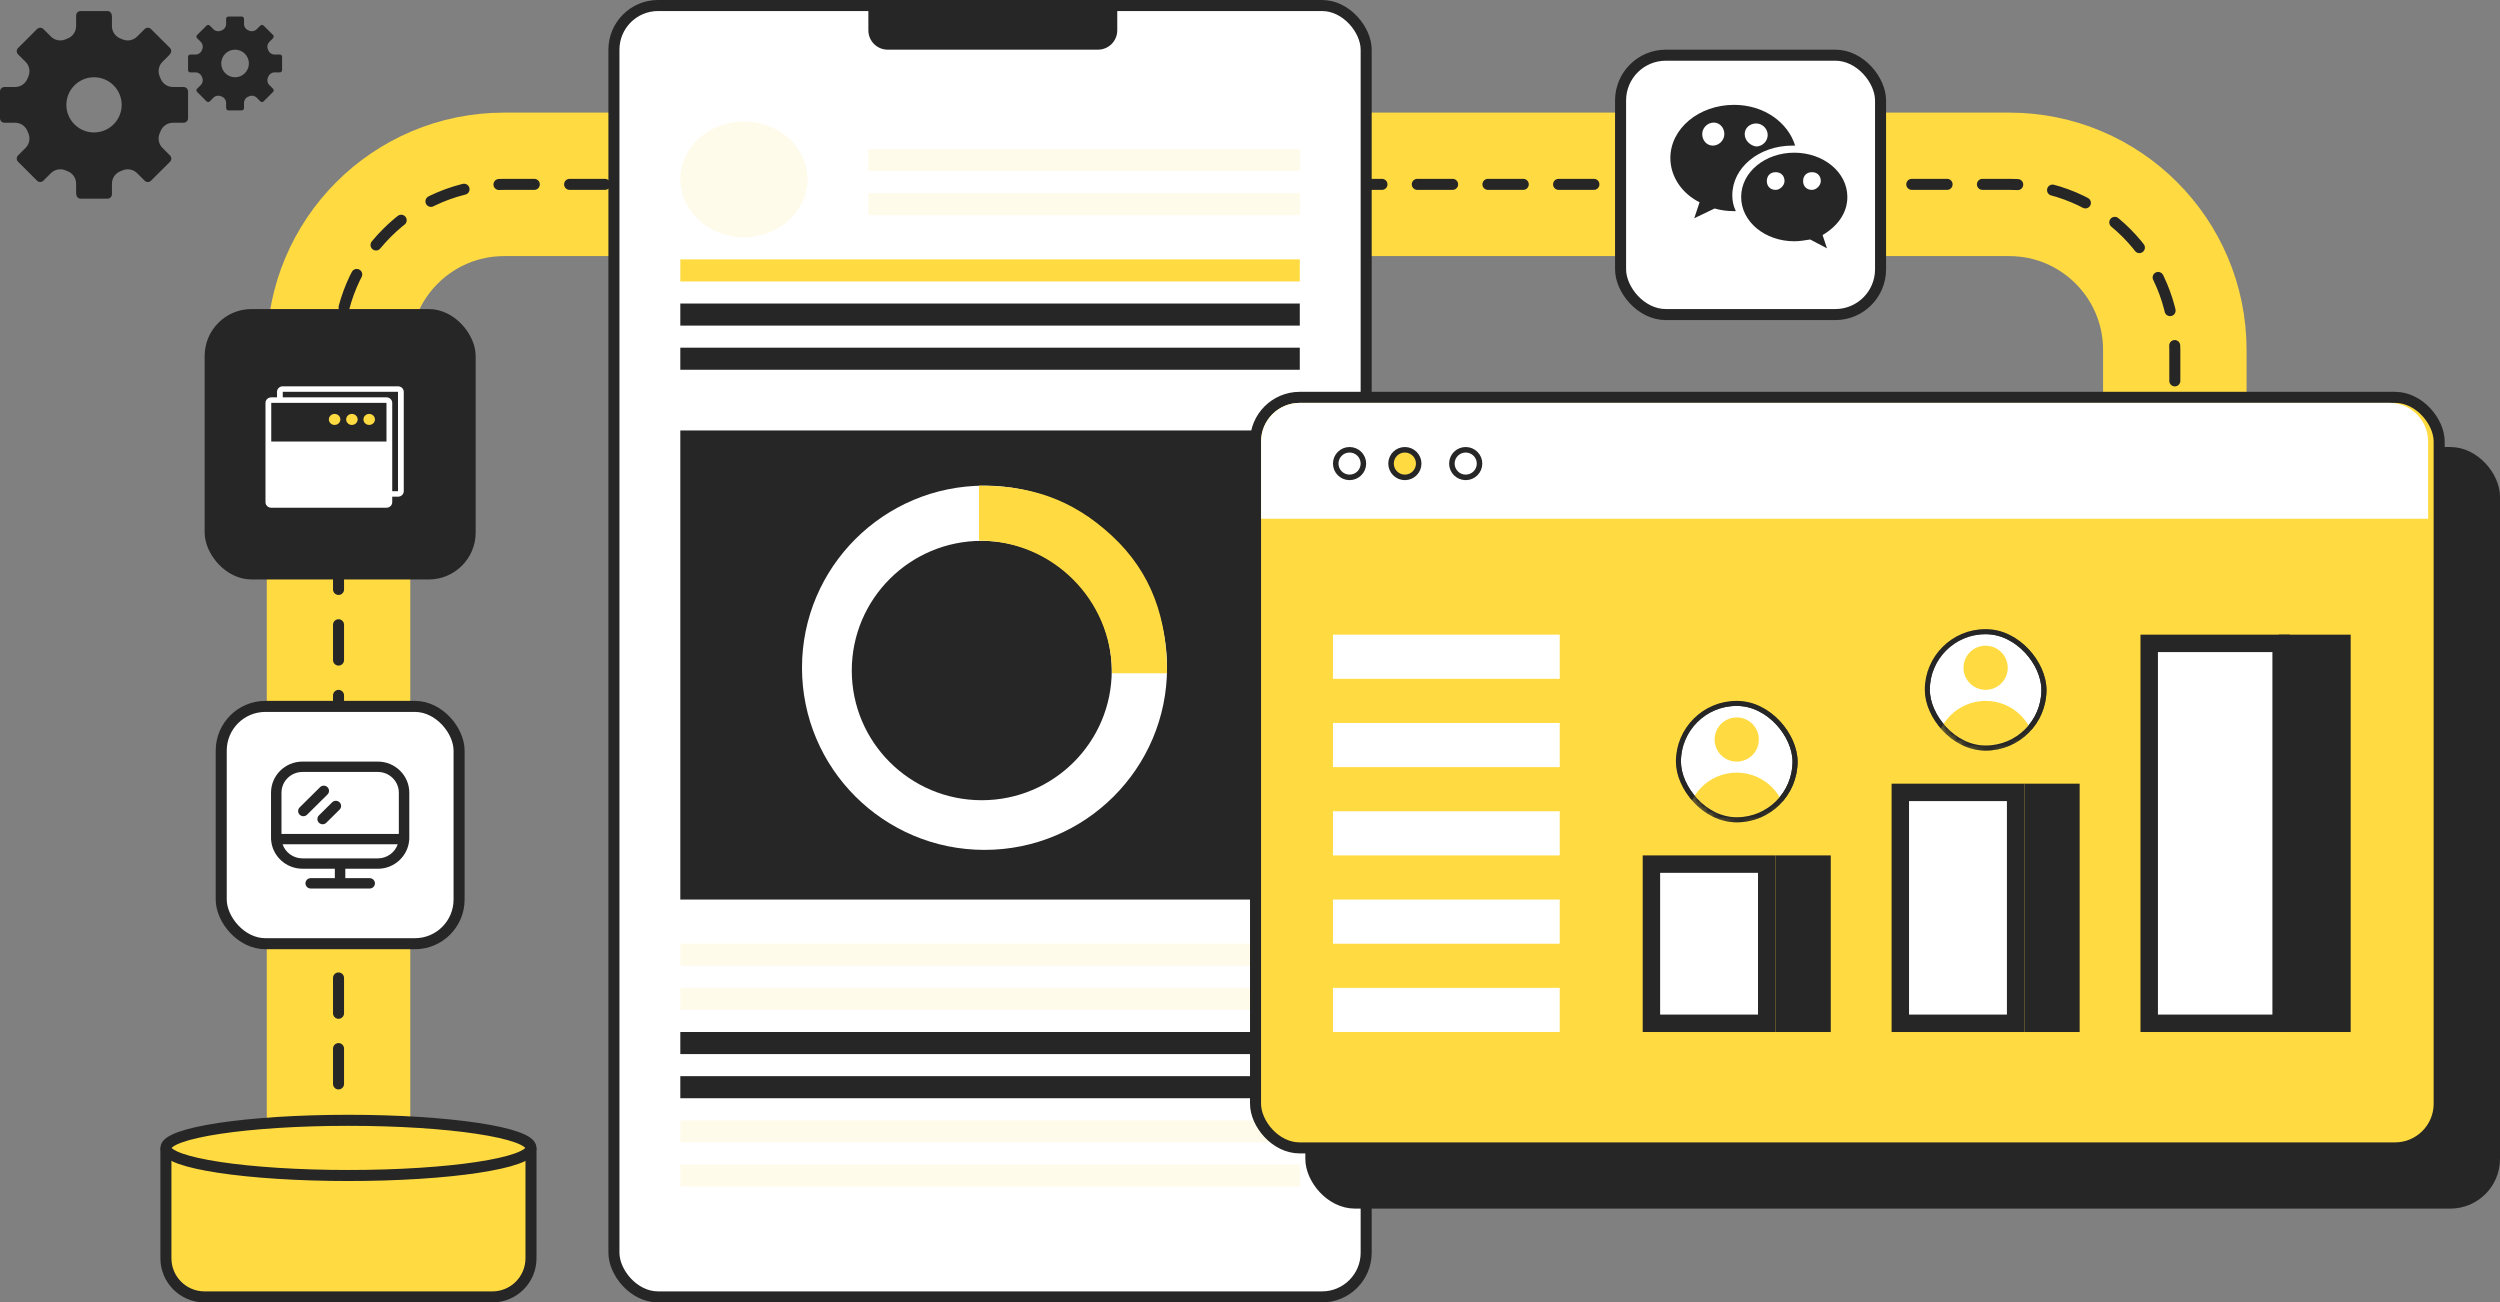 <?xml version="1.0" encoding="UTF-8"?>
<svg width="453px" height="236px" viewBox="0 0 453 236" version="1.1" xmlns="http://www.w3.org/2000/svg" xmlns:xlink="http://www.w3.org/1999/xlink">
    <rect x="0" y="0" width="453" height="236" fill="#808080" stroke="none"/>
    <title>编组 26</title>
    <defs>
        <rect id="path-1" x="0" y="0" width="22.049" height="22" rx="11"></rect>
        <rect id="path-3" x="0" y="0" width="22.049" height="22" rx="11"></rect>
    </defs>
    <g id="页面-1" stroke="none" stroke-width="1" fill="none" fill-rule="evenodd">
        <g id="首页" transform="translate(-405, -2090)">
            <g id="编组-26" transform="translate(405, 2090)">
                <path d="M34.075,21.431 L34.075,16.574 C34.075,16.36 33.99,16.154 33.838,16.002 C33.686,15.85 33.48,15.764 33.265,15.764 L31.355,15.764 C30.369,15.77 29.479,15.176 29.108,14.264 C29.051,14.121 28.993,13.979 28.932,13.838 C28.545,12.933 28.752,11.884 29.452,11.192 L30.639,10.009 C31.126,9.523 31.122,9.014 30.806,8.698 L27.364,5.263 C27.212,5.111 27.005,5.025 26.79,5.025 C26.575,5.025 26.369,5.111 26.217,5.263 L24.864,6.611 C24.171,7.312 23.121,7.52 22.212,7.138 C22.072,7.077 21.929,7.018 21.785,6.962 C20.872,6.592 20.277,5.705 20.282,4.722 L20.282,3.045 C20.282,2.357 19.919,2 19.471,2 L14.604,2 C14.389,2 14.183,2.085 14.031,2.237 C13.878,2.389 13.793,2.595 13.793,2.81 L13.793,4.717 C13.799,5.701 13.204,6.59 12.29,6.96 C12.146,7.016 12.004,7.075 11.863,7.136 C10.955,7.52 9.904,7.313 9.211,6.612 L7.859,5.265 C7.707,5.113 7.501,5.028 7.286,5.028 C7.071,5.028 6.864,5.113 6.712,5.265 L3.27,8.7 C3.118,8.852 3.032,9.058 3.032,9.273 C3.032,9.487 3.118,9.693 3.27,9.845 L4.622,11.194 C5.323,11.885 5.531,12.934 5.146,13.84 C5.085,13.98 5.026,14.122 4.97,14.266 C4.599,15.178 3.709,15.772 2.723,15.766 L0.811,15.766 C0.596,15.766 0.39,15.851 0.238,16.003 C0.085,16.155 -5.68434189e-14,16.361 -5.68434189e-14,16.576 L-5.68434189e-14,21.431 C0.001,21.877 0.364,22.238 0.811,22.238 L2.723,22.238 C3.709,22.232 4.599,22.826 4.97,23.738 C5.027,23.882 5.085,24.024 5.146,24.165 C5.532,25.071 5.324,26.12 4.622,26.811 L3.27,28.16 C3.118,28.311 3.032,28.517 3.032,28.732 C3.032,28.947 3.118,29.153 3.27,29.304 L6.712,32.739 C6.864,32.891 7.071,32.977 7.286,32.977 C7.501,32.977 7.707,32.891 7.859,32.739 L9.211,31.39 C9.904,30.691 10.955,30.483 11.863,30.867 C12.003,30.928 12.146,30.987 12.29,31.043 C13.203,31.413 13.798,32.3 13.793,33.283 L13.793,34.955 C13.793,35.643 14.156,36 14.604,36 L19.472,36 C19.92,36 20.283,35.638 20.283,35.19 L20.283,33.286 C20.278,32.303 20.873,31.416 21.785,31.046 C21.929,30.99 22.071,30.931 22.212,30.87 C23.12,30.486 24.171,30.693 24.864,31.394 L26.215,32.746 C26.367,32.898 26.573,32.983 26.788,32.983 C27.003,32.983 27.21,32.898 27.362,32.746 L30.804,29.311 C30.956,29.159 31.042,28.953 31.042,28.738 C31.042,28.524 30.956,28.318 30.804,28.166 L29.452,26.817 C28.751,26.125 28.543,25.077 28.928,24.171 C28.989,24.03 29.048,23.888 29.104,23.744 C29.474,22.83 30.367,22.234 31.355,22.241 L33.265,22.241 C33.713,22.24 34.075,21.878 34.075,21.431 L34.075,21.431 Z M17.038,24 C14.27,24 12.027,21.761 12.027,19 C12.027,16.239 14.27,14 17.038,14 C19.805,14 22.049,16.239 22.049,19 C22.048,21.761 19.805,24 17.038,24 L17.038,24 Z" id="形状" fill="#262626" fill-rule="nonzero"></path>
                <path d="M51.113,12.715 L51.113,10.287 C51.113,10.18 51.071,10.077 50.995,10.001 C50.919,9.925 50.815,9.882 50.708,9.882 L49.753,9.882 C49.26,9.885 48.815,9.588 48.629,9.132 C48.601,9.06 48.572,8.989 48.541,8.919 C48.348,8.466 48.451,7.942 48.802,7.596 L49.395,7.004 C49.638,6.761 49.637,6.507 49.478,6.349 L47.757,4.631 C47.681,4.555 47.578,4.513 47.471,4.513 C47.363,4.513 47.26,4.555 47.184,4.631 L46.507,5.306 C46.161,5.656 45.636,5.76 45.181,5.569 C45.111,5.538 45.04,5.509 44.968,5.481 C44.511,5.296 44.214,4.852 44.216,4.361 L44.216,3.522 C44.216,3.179 44.035,3 43.811,3 L41.377,3 C41.27,3 41.167,3.043 41.091,3.119 C41.015,3.194 40.972,3.297 40.972,3.405 L40.972,4.358 C40.975,4.851 40.677,5.295 40.22,5.48 C40.148,5.508 40.077,5.537 40.007,5.568 C39.553,5.76 39.027,5.656 38.681,5.306 L38.005,4.633 C37.929,4.557 37.826,4.514 37.718,4.514 C37.611,4.514 37.508,4.557 37.431,4.633 L35.71,6.35 C35.634,6.426 35.592,6.529 35.592,6.636 C35.592,6.744 35.634,6.847 35.71,6.922 L36.386,7.597 C36.737,7.943 36.841,8.467 36.649,8.92 C36.618,8.99 36.588,9.061 36.56,9.133 C36.375,9.589 35.93,9.886 35.437,9.883 L34.481,9.883 C34.373,9.883 34.27,9.926 34.194,10.002 C34.118,10.078 34.075,10.181 34.075,10.288 L34.075,12.715 C34.076,12.939 34.257,13.119 34.481,13.119 L35.437,13.119 C35.93,13.116 36.375,13.413 36.56,13.869 C36.589,13.941 36.618,14.012 36.649,14.082 C36.841,14.535 36.737,15.06 36.386,15.405 L35.71,16.08 C35.634,16.156 35.592,16.259 35.592,16.366 C35.592,16.473 35.634,16.576 35.71,16.652 L37.431,18.37 C37.508,18.446 37.611,18.488 37.718,18.488 C37.826,18.488 37.929,18.446 38.005,18.37 L38.681,17.695 C39.027,17.345 39.553,17.242 40.007,17.433 C40.077,17.464 40.148,17.494 40.22,17.521 C40.677,17.706 40.974,18.15 40.972,18.642 L40.972,19.478 C40.972,19.821 41.153,20 41.377,20 L43.811,20 C44.035,20 44.217,19.819 44.217,19.595 L44.217,18.643 C44.214,18.151 44.512,17.708 44.968,17.523 C45.04,17.495 45.111,17.466 45.181,17.435 C45.635,17.243 46.161,17.347 46.507,17.697 L47.183,18.373 C47.259,18.449 47.362,18.492 47.47,18.492 C47.577,18.492 47.68,18.449 47.756,18.373 L49.477,16.655 C49.553,16.58 49.596,16.477 49.596,16.369 C49.596,16.262 49.553,16.159 49.477,16.083 L48.802,15.408 C48.451,15.062 48.347,14.538 48.539,14.085 C48.57,14.015 48.599,13.944 48.627,13.872 C48.813,13.415 49.259,13.117 49.753,13.12 L50.708,13.12 C50.932,13.12 51.113,12.939 51.113,12.715 L51.113,12.715 Z M42.594,14 C41.21,14 40.089,12.881 40.089,11.5 C40.089,10.119 41.21,9 42.594,9 C43.978,9 45.1,10.119 45.1,11.5 C45.1,12.881 43.978,14 42.594,14 L42.594,14 Z" id="形状备份" fill="#262626" fill-rule="nonzero"></path>
                <path d="M61.342,208.405 L61.342,63.405 C61.342,46.836 74.774,33.405 91.342,33.405 L364.078,33.405 C380.647,33.405 394.078,46.836 394.078,63.405 L394.078,78.591 L394.078,78.591" id="路径-28" stroke="#FFDB41" stroke-width="26" stroke-linecap="round" stroke-linejoin="round"></path>
                <path d="M61.342,196.405 L61.342,63.405 C61.342,46.836 74.774,33.405 91.342,33.405 L364.078,33.405 C380.647,33.405 394.078,46.836 394.078,63.405 L394.078,75.493 L394.078,75.493" id="路径-28" stroke="#262626" stroke-width="2" stroke-linecap="round" stroke-linejoin="round" stroke-dasharray="6.4"></path>
                <g id="椭圆形备份-31" transform="translate(37.082, 56)">
                    <rect id="矩形" stroke="#262626" fill="#262626" x="0.5" y="0.5" width="48.109" height="48" rx="8"></rect>
                    <g id="编组" transform="translate(11.024, 14)" fill-rule="nonzero">
                        <path d="M3.132,1 L3.132,19 L24.011,19 L24.011,1 L3.132,1 Z M22.967,20 L22.967,19 L3.132,19 L3.132,2 L2.088,2 L2.088,1 C2.088,0.448 2.555,0 3.132,0 L24.011,0 C24.588,0 25.055,0.448 25.055,1 L25.055,19 C25.055,19.552 24.588,20 24.011,20 L22.967,20 L22.967,20 Z M1.044,3 L1.044,21 L21.924,21 L21.924,3 L1.044,3 Z M1.044,2 L21.924,2 C22.5,2 22.967,2.448 22.967,3 L22.967,21 C22.967,21.552 22.5,22 21.924,22 L1.044,22 C0.467,22 0,21.552 0,21 L0,3 C0,2.448 0.467,2 1.044,2 Z M1.044,10 L21.924,10 L21.924,21 L1.044,21 L1.044,10 Z" id="形状" fill="#FFFFFF"></path>
                        <path d="M12.528,5 C12.901,5 13.245,5.191 13.432,5.5 C13.618,5.809 13.618,6.191 13.432,6.5 C13.245,6.809 12.901,7 12.528,7 C11.951,7 11.484,6.552 11.484,6 C11.484,5.448 11.951,5 12.528,5 Z M15.66,5 C16.033,5 16.377,5.191 16.564,5.5 C16.75,5.809 16.75,6.191 16.564,6.5 C16.377,6.809 16.033,7 15.66,7 C15.083,7 14.616,6.552 14.616,6 C14.616,5.448 15.083,5 15.66,5 Z M18.792,5 C19.165,5 19.509,5.191 19.696,5.5 C19.882,5.809 19.882,6.191 19.696,6.5 C19.509,6.809 19.165,7 18.792,7 C18.215,7 17.748,6.552 17.748,6 C17.748,5.448 18.215,5 18.792,5 Z" id="形状结合" fill="#FFDB41"></path>
                    </g>
                </g>
                <g id="编组-13" transform="translate(110.244, 0)">
                    <rect id="矩形" stroke="#262626" stroke-width="2" fill="#FFFFFF" x="1" y="1" width="136.306" height="234" rx="8"></rect>
                    <path d="M47.104,0 L92.204,0 L92.204,5.5 C92.204,7.433 90.637,9 88.704,9 L50.604,9 C48.671,9 47.104,7.433 47.104,5.5 L47.104,0 L47.104,0 Z" id="矩形" fill="#262626"></path>
                    <polygon id="矩形复制-3" fill="#262626" fill-rule="nonzero" transform="translate(69.153, 65) rotate(90) translate(-69.153, -65) " points="67.153 8.876 71.153 8.876 71.153 121.124 67.153 121.124"></polygon>
                    <polygon id="矩形复制-4" fill="#262626" fill-rule="nonzero" transform="translate(69.153, 57) rotate(90) translate(-69.153, -57) " points="67.153 0.876 71.153 0.876 71.153 113.124 67.153 113.124"></polygon>
                    <polygon id="矩形复制-4备份" fill="#FFDB41" fill-rule="nonzero" transform="translate(69.153, 49) rotate(90) translate(-69.153, -49) " points="67.153 -7.124 71.153 -7.124 71.153 105.124 67.153 105.124"></polygon>
                    <polygon id="矩形复制-4备份-2" fill="#FFFBEB" fill-rule="nonzero" transform="translate(86.191, 37) rotate(90) translate(-86.191, -37) " points="84.191 -2.086 88.191 -2.086 88.191 76.086 84.191 76.086"></polygon>
                    <polygon id="矩形复制-4备份-4" fill="#FFFBEB" fill-rule="nonzero" transform="translate(69.153, 181) rotate(90) translate(-69.153, -181) " points="67.153 124.876 71.153 124.876 71.153 237.124 67.153 237.124"></polygon>
                    <polygon id="矩形复制-4备份-6" fill="#262626" fill-rule="nonzero" transform="translate(69.153, 197) rotate(90) translate(-69.153, -197) " points="67.153 140.876 71.153 140.876 71.153 253.124 67.153 253.124"></polygon>
                    <polygon id="矩形复制-4备份-8" fill="#FFFBEB" fill-rule="nonzero" transform="translate(69.153, 213) rotate(90) translate(-69.153, -213) " points="67.153 156.876 71.153 156.876 71.153 269.124 67.153 269.124"></polygon>
                    <polygon id="矩形复制-4备份-3" fill="#FFFBEB" fill-rule="nonzero" transform="translate(86.191, 29) rotate(90) translate(-86.191, -29) " points="84.191 -10.086 88.191 -10.086 88.191 68.086 84.191 68.086"></polygon>
                    <polygon id="矩形复制-4备份-5" fill="#FFFBEB" fill-rule="nonzero" transform="translate(69.153, 173) rotate(90) translate(-69.153, -173) " points="67.153 116.876 71.153 116.876 71.153 229.124 67.153 229.124"></polygon>
                    <polygon id="矩形复制-4备份-7" fill="#262626" fill-rule="nonzero" transform="translate(69.153, 189) rotate(90) translate(-69.153, -189) " points="67.153 132.876 71.153 132.876 71.153 245.124 67.153 245.124"></polygon>
                    <polygon id="矩形复制-4备份-9" fill="#FFFBEB" fill-rule="nonzero" transform="translate(69.153, 205) rotate(90) translate(-69.153, -205) " points="67.153 148.876 71.153 148.876 71.153 261.124 67.153 261.124"></polygon>
                    <ellipse id="椭圆形" fill="#FFFBEB" cx="24.554" cy="32.5" rx="11.525" ry="10.5"></ellipse>
                    <rect id="矩形" fill="#262626" x="13.029" y="78" width="112.248" height="85"></rect>
                    <path d="M68.151,88 C86.417,88 101.224,102.775 101.224,121 C101.224,139.225 86.417,154 68.151,154 C49.885,154 35.078,139.225 35.078,121 C35.078,102.775 49.885,88 68.151,88 Z M67.65,98 C54.642,98 44.098,108.521 44.098,121.5 C44.098,134.479 54.642,145 67.65,145 C80.657,145 91.202,134.479 91.202,121.5 C91.202,108.521 80.657,98 67.65,98 Z" id="椭圆形" fill="#FFFFFF" fill-rule="nonzero"></path>
                    <path d="M67.149,88 C76.193,88 83.825,90.224 91.202,97.052 C98.578,103.88 101.224,112.247 101.224,122 L91.251,122 L91.251,122 C91.251,108.718 80.46,97.951 67.149,97.951 L67.149,88 L67.149,88 Z" id="形状结合" fill="#FFDB41" fill-rule="nonzero"></path>
                </g>
                <g id="编组-2" transform="translate(227.503, 72)">
                    <rect id="矩形" stroke="#262626" stroke-width="2" fill="#262626" fill-rule="nonzero" x="10.022" y="10" width="214.475" height="136" rx="8"></rect>
                    <rect id="矩形备份-86" stroke="#262626" stroke-width="2" fill="#FFDB41" fill-rule="nonzero" x="0" y="0" width="214.475" height="136" rx="8"></rect>
                    <path d="M8.002,1 L205.47,1 C209.336,1 212.47,4.134 212.47,8 L212.47,22 L212.47,22 L1.002,22 L1.002,8 C1.002,4.134 4.136,1 8.002,1 Z" id="矩形" fill="#FFFFFF"></path>
                    <ellipse id="椭圆形" stroke="#262626" fill="#FFFFFF" cx="17.038" cy="12" rx="2.507" ry="2.5"></ellipse>
                    <ellipse id="椭圆形备份-7" stroke="#262626" fill="#FFDB41" cx="27.06" cy="12" rx="2.507" ry="2.5"></ellipse>
                    <ellipse id="椭圆形备份-8" stroke="#262626" fill="#FFFFFF" cx="38.084" cy="12" rx="2.507" ry="2.5"></ellipse>
                    <g id="编组-9" transform="translate(70.155, 43)" stroke="#262626">
                        <rect id="矩形备份-32" stroke-width="3.158" fill="#FFFFFF" x="1.579" y="41.579" width="20.895" height="28.842"></rect>
                        <rect id="矩形备份-36" stroke-width="3.158" fill="#FFFFFF" x="91.779" y="1.579" width="23.902" height="68.842"></rect>
                        <rect id="矩形备份-35" stroke-width="2.481" fill="#262626" x="70.394" y="28.241" width="7.541" height="42.519"></rect>
                        <rect id="矩形备份-38" stroke-width="2.481" fill="#262626" x="25.294" y="41.241" width="7.541" height="29.519"></rect>
                        <rect id="矩形备份-37" stroke-width="2.481" fill="#262626" x="116.496" y="1.241" width="10.548" height="69.519"></rect>
                        <rect id="矩形" stroke-width="3.158" fill="#FFFFFF" x="46.679" y="28.579" width="20.895" height="41.842"></rect>
                    </g>
                    <rect id="矩形" fill="#FFFFFF" x="14.031" y="43" width="41.091" height="8"></rect>
                    <rect id="矩形备份-87" fill="#FFFFFF" x="14.031" y="59" width="41.091" height="8"></rect>
                    <rect id="矩形备份-88" fill="#FFFFFF" x="14.031" y="75" width="41.091" height="8"></rect>
                    <rect id="矩形备份-89" fill="#FFFFFF" x="14.031" y="91" width="41.091" height="8"></rect>
                    <rect id="矩形备份-90" fill="#FFFFFF" x="14.031" y="107" width="41.091" height="8"></rect>
                    <g id="椭圆形备份-34" transform="translate(76.169, 55)">
                        <mask id="mask-2" fill="white">
                            <use xlink:href="#path-1"></use>
                        </mask>
                        <rect stroke="#262626" fill="#ffffff" stroke-width="0.915" x="0.458" y="0.458" width="21.133" height="21.085" rx="10.542"></rect>
                        <ellipse id="椭圆形" fill="#FFDB41" mask="url(#mask-2)" cx="11.024" cy="7" rx="4.009" ry="4"></ellipse>
                        <ellipse id="椭圆形备份-30" fill="#FFDB41" mask="url(#mask-2)" cx="11.024" cy="22" rx="9.02" ry="9"></ellipse>
                        <rect id="蒙版" stroke="#262626" stroke-width="0.915" mask="url(#mask-2)" x="0.458" y="0.458" width="21.133" height="21.085" rx="10.542"></rect>
                    </g>
                    <g id="椭圆形备份-35" transform="translate(121.268, 42)">
                        <mask id="mask-4" fill="white">
                            <use xlink:href="#path-3"></use>
                        </mask>
                        <rect stroke="#262626" fill="#ffffff" stroke-width="0.915" x="0.458" y="0.458" width="21.133" height="21.085" rx="10.542"></rect>
                        <ellipse id="椭圆形" fill="#FFDB41" mask="url(#mask-4)" cx="11.024" cy="7" rx="4.009" ry="4"></ellipse>
                        <ellipse id="椭圆形备份-30" fill="#FFDB41" mask="url(#mask-4)" cx="11.024" cy="22" rx="9.02" ry="9"></ellipse>
                        <rect id="蒙版" stroke="#262626" stroke-width="0.915" mask="url(#mask-4)" x="0.458" y="0.458" width="21.133" height="21.085" rx="10.542"></rect>
                    </g>
                </g>
                <g id="椭圆形备份-32" transform="translate(292.647, 9)">
                    <rect id="矩形" stroke="#262626" stroke-width="2" fill="#FFFFFF" x="1" y="1" width="47.109" height="47" rx="8.2"></rect>
                    <g id="微信" transform="translate(10.022, 10)" fill="#262626" fill-rule="nonzero">
                        <path d="M32.071,16.691 C32.071,12.198 27.741,8.667 22.45,8.667 C17.158,8.667 12.828,12.198 12.828,16.691 C12.828,21.185 17.158,24.716 22.45,24.716 C23.412,24.716 24.374,24.556 25.336,24.395 L28.383,26 L27.581,23.593 C30.307,21.988 32.071,19.58 32.071,16.691 L32.071,16.691 Z M19.082,15.407 C18.12,15.407 17.479,14.765 17.479,13.802 C17.479,12.84 18.12,12.198 19.082,12.198 C20.044,12.198 20.686,12.84 20.686,13.802 C20.686,14.605 19.884,15.407 19.082,15.407 Z M25.657,15.407 C24.695,15.407 24.053,14.765 24.053,13.802 C24.053,12.84 24.695,12.198 25.657,12.198 C26.619,12.198 27.26,12.84 27.26,13.802 C27.26,14.605 26.459,15.407 25.657,15.407 Z" id="形状"></path>
                        <path d="M11.225,16.37 C11.225,11.395 16.035,7.383 22.129,7.383 L22.61,7.383 C21.327,3.21 16.998,0 11.546,0 C5.131,0 0,4.333 0,9.63 C0,13 2.085,16.049 5.292,17.654 L4.33,20.543 L8.018,18.778 C9.14,19.099 10.263,19.259 11.546,19.259 L11.866,19.259 C11.385,18.296 11.225,17.333 11.225,16.37 L11.225,16.37 Z M15.554,3.37 C16.677,3.37 17.639,4.333 17.639,5.457 C17.639,6.58 16.677,7.543 15.554,7.543 C14.432,7.383 13.47,6.42 13.47,5.296 C13.47,4.173 14.432,3.37 15.554,3.37 L15.554,3.37 Z M7.697,7.383 C6.575,7.383 5.773,6.42 5.773,5.296 C5.773,4.173 6.735,3.21 7.857,3.21 C8.98,3.21 9.782,4.173 9.782,5.296 C9.782,6.42 8.82,7.383 7.697,7.383 Z" id="形状"></path>
                    </g>
                </g>
                <g id="编组-25" transform="translate(39.086, 127)">
                    <rect id="矩形" stroke="#262626" stroke-width="2" fill="#FFFFFF" x="1" y="1" width="43.1" height="43" rx="8"></rect>
                    <g id="webduan-qudao-2" transform="translate(10.022, 11)" fill="#262626" fill-rule="nonzero">
                        <g id="webduan-qudao">
                            <path d="M25.055,5.636 C25.055,2.529 22.499,0 19.359,0 L5.696,0 C2.556,0 0,2.529 0,5.636 L0,13.779 C0,13.841 0,13.903 0.003,13.964 C0,13.991 0,14.014 0,14.041 C0,14.102 0.006,14.161 0.018,14.22 C0.246,17.121 2.707,19.412 5.696,19.412 L11.564,19.412 L11.564,21.122 L7.19,21.122 C6.666,21.122 6.242,21.542 6.242,22.061 C6.242,22.58 6.666,23 7.19,23 L17.88,23 C18.405,23 18.829,22.58 18.829,22.061 C18.829,21.542 18.405,21.122 17.88,21.122 L13.462,21.122 L13.462,19.418 L19.359,19.418 C22.348,19.418 24.809,17.127 25.038,14.225 C25.05,14.167 25.055,14.108 25.055,14.046 C25.055,14.02 25.055,13.994 25.052,13.97 C25.055,13.909 25.055,13.847 25.055,13.785 L25.055,5.636 Z M5.696,1.878 L19.362,1.878 C21.456,1.878 23.161,3.564 23.161,5.636 L23.161,13.105 L1.898,13.105 L1.898,5.636 C1.898,3.564 3.6,1.878 5.696,1.878 Z M19.359,17.538 L5.696,17.538 C4.027,17.538 2.603,16.467 2.096,14.982 L22.959,14.982 C22.452,16.467 21.029,17.538 19.359,17.538 Z M5.865,9.898 C6.108,9.898 6.351,9.807 6.535,9.622 L10.233,5.964 C10.603,5.597 10.603,5.002 10.233,4.635 C9.862,4.268 9.26,4.268 8.889,4.635 L5.192,8.296 C4.821,8.663 4.821,9.259 5.192,9.625 C5.379,9.807 5.622,9.898 5.865,9.898 Z M8.682,11.08 C8.866,11.262 9.109,11.356 9.352,11.356 C9.595,11.356 9.838,11.265 10.022,11.08 L12.421,8.707 C12.792,8.34 12.792,7.745 12.421,7.378 C12.05,7.011 11.448,7.011 11.078,7.378 L8.679,9.752 C8.311,10.118 8.311,10.714 8.682,11.08 L8.682,11.08 Z" id="形状"></path>
                        </g>
                    </g>
                </g>
                <path d="M96.215,209 L96.215,228 C96.215,229.933 95.432,231.683 94.165,232.95 C92.898,234.216 91.148,235 89.215,235 L89.215,235 L37.064,235 C35.131,235 33.381,234.216 32.115,232.95 C30.848,231.683 30.064,229.933 30.064,228 L30.064,228 L30.064,209 L96.215,209 Z" id="矩形" stroke="#262626" stroke-width="2" fill="#FFDB41"></path>
                <ellipse id="椭圆形" stroke="#262626" stroke-width="2" fill="#FFDB41" cx="63.14" cy="208" rx="33.075" ry="5"></ellipse>
            </g>
        </g>
    </g>
</svg>